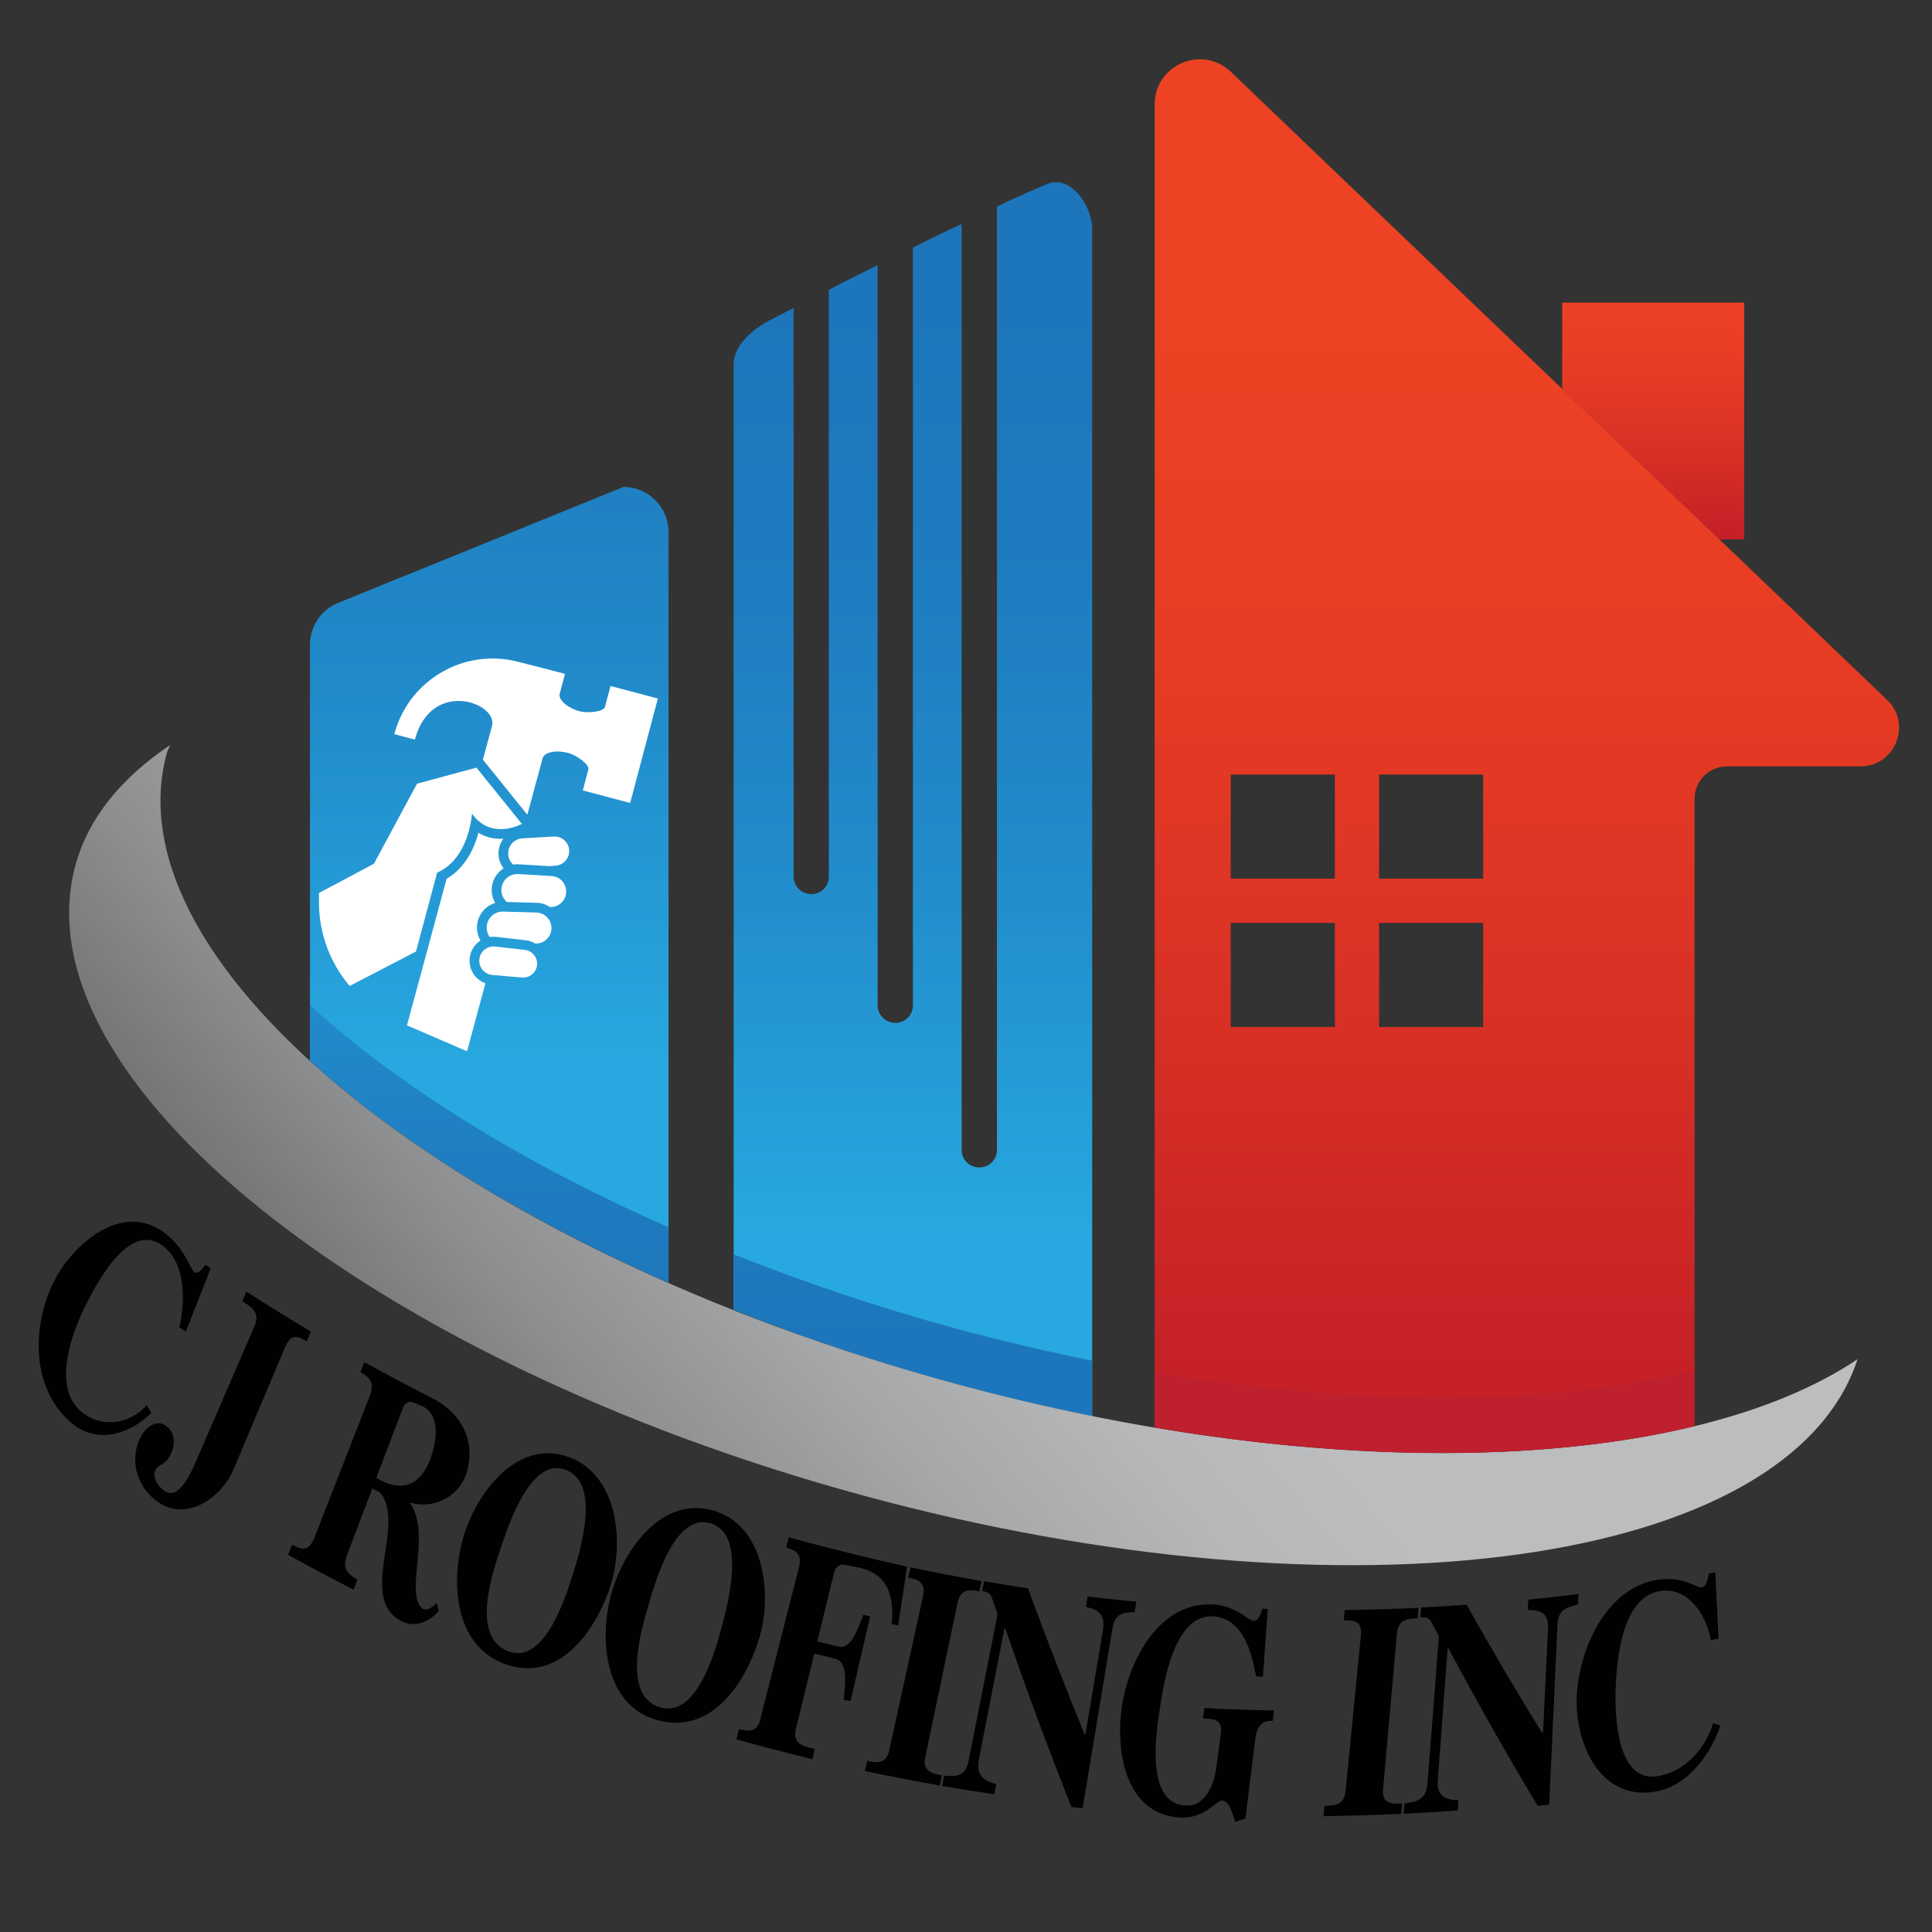 <svg xmlns="http://www.w3.org/2000/svg" xmlns:xlink="http://www.w3.org/1999/xlink" viewBox="0 0 1080 1080"><rect x="0" y="0" width="1080" height="1080" fill="#333333" stroke="none"/><defs><style>      .cls-1 {        fill: #010101;      }      .cls-2 {        fill: url(#linear-gradient-7);      }      .cls-3 {        fill: url(#linear-gradient-5);      }      .cls-4 {        fill: url(#linear-gradient-6);      }      .cls-5 {        fill: url(#linear-gradient-3);      }      .cls-6 {        fill: url(#linear-gradient-2);      }      .cls-6, .cls-7, .cls-8 {        mix-blend-mode: multiply;      }      .cls-7 {        fill: url(#linear-gradient-4);      }      .cls-9 {        fill: url(#linear-gradient);      }      .cls-8 {        fill: #be202e;      }      .cls-10 {        isolation: isolate;      }      .cls-11 {        fill: #fff;      }    </style><linearGradient id="linear-gradient" x1="510.32" y1="173.78" x2="510.32" y2="688.54" gradientUnits="userSpaceOnUse"><stop offset="0" stop-color="#1d76bb"></stop><stop offset=".26" stop-color="#1e7bbf"></stop><stop offset=".59" stop-color="#218bca"></stop><stop offset=".96" stop-color="#27a4dd"></stop><stop offset="1" stop-color="#28a8e0"></stop></linearGradient><linearGradient id="linear-gradient-2" x1="510.32" y1="749.13" x2="510.32" y2="432.76" xlink:href="#linear-gradient"></linearGradient><linearGradient id="linear-gradient-3" x1="273.5" y1="89.22" x2="273.5" y2="593.36" xlink:href="#linear-gradient"></linearGradient><linearGradient id="linear-gradient-4" x1="273.5" y1="749.13" x2="273.5" y2="432.75" xlink:href="#linear-gradient"></linearGradient><linearGradient id="linear-gradient-5" x1="924.16" y1="159.73" x2="924.16" y2="295.76" gradientUnits="userSpaceOnUse"><stop offset="0" stop-color="#ee4224"></stop><stop offset=".3" stop-color="#e83d24"></stop><stop offset=".68" stop-color="#d83025"></stop><stop offset="1" stop-color="#c62127"></stop></linearGradient><linearGradient id="linear-gradient-6" x1="566.17" y1="598.55" x2="258.15" y2="857.29" gradientUnits="userSpaceOnUse"><stop offset="0" stop-color="#bbbdbf"></stop><stop offset=".2" stop-color="#b5b7b9"></stop><stop offset=".45" stop-color="#a6a7a9"></stop><stop offset=".73" stop-color="#8c8e90"></stop><stop offset="1" stop-color="#6e6f71"></stop></linearGradient><linearGradient id="linear-gradient-7" x1="853.54" y1="176.52" x2="853.54" y2="762.67" xlink:href="#linear-gradient-5"></linearGradient></defs><g class="cls-10"><g id="Layer_2"><g><path class="cls-1" d="M41.7,796.79c-24.52-18.61-24.4-55.53-11.25-81.02,10.66-20.67,38.04-44.31,61.49-26.62,11.62,8.76,14.22,20.26,16.73,21.97,1.81,1.23,2.99-.2,6.23-4.15,1.16.79,1.74,1.18,2.91,1.96-4.65,11.8-9.29,23.61-13.92,35.43-1.43-.96-2.15-1.44-3.58-2.41,3.22-14.52,3.85-36.49-10.07-46.1-18.4-12.71-36.23,21.78-41.82,32.71-8.15,15.9-20.43,48.37-1.45,61.8,11.1,7.86,25.82,5.5,35.02-4.78,1.04,1.67,1.57,2.5,2.61,4.17-11.12,11.35-29.13,17.49-42.9,7.04Z"></path><path class="cls-1" d="M159.08,753.67l-28.22,67.02c-6.11,15.44-25.3,29.96-41.69,19.53-11.64-7.41-16.97-22.42-11.29-35.28,3.76-8.52,10.05-11.09,14.58-8.12,4.42,2.9,6.09,8.95,3.31,15.26-3.6,8.17-7.09,5.54-9.19,10.26-1.08,2.43.39,7.83,5.65,11.2,4.08,2.61,9.45,1.6,17.17-16.25,10.96-25.33,21.92-50.67,32.88-76,2.99-6.91-.94-10.12-4.81-12.59-.81-.52-1.22-.78-2.03-1.31.93-2.12,1.4-3.18,2.33-5.31,11.91,7.59,23.91,15.01,36.02,22.29-.89,2.15-1.34,3.22-2.23,5.37-5.44-2.69-8.77-4.9-12.49,3.93Z"></path><path class="cls-1" d="M224.29,906.15c-24.59-12.87,2.91-53.65-11.74-71.75-1.78-.92-2.66-1.38-4.44-2.3-4.65,12.24-9.3,24.49-13.95,36.73-3.31,8.7.45,11.02,5.61,14.18-.84,2.25-1.26,3.37-2.1,5.62-12.31-6.28-24.52-12.77-36.61-19.47.88-2.23,1.32-3.34,2.2-5.57,5.54,2.54,9.23,4.35,12.67-4.46,10.19-26.08,20.38-52.17,30.57-78.25,3.38-8.66-.12-10.74-4.96-13.95.86-2.17,1.29-3.25,2.15-5.42,12.32,6.74,24.7,13.31,37.2,19.72,16.77,8.2,25.59,24.29,19.8,42.38-4.27,13.33-18.45,20.22-31.63,16.32,12.44,17.7-3.15,50,6.92,59.2,1.74,1.59,5.39-.09,8.11-3,.48,1.75.72,2.62,1.21,4.37-4.39,5.09-12.39,10.15-21.01,5.64ZM236.3,786.13c-1.35-.71-6.51-2.66-7.09-2.59-1.05.13-3.11,1.21-4.01,3.57-4.95,13.03-9.9,26.06-14.85,39.09.65.34.97.51,1.62.84,13.31,7.35,23.51,2.77,28.73-11.84,3.11-8.71,5.96-23.62-4.4-29.08Z"></path><path class="cls-1" d="M281.56,929.93c-29.29-11.2-29.79-50.11-21.27-74.54,8.41-24.12,31.17-52.05,59.3-40.24,26.67,11.2,29.38,49.01,21.11,73.02-8.37,24.29-28.89,53.33-59.13,41.76ZM317.32,822.08c-19.77-9.1-32.54,28.88-36.91,41.8-4.91,14.51-17.56,50.72,3.42,59.12,20.43,8.18,32.42-30.32,36.31-42.66,4.36-13.85,15.38-49.88-2.82-58.26Z"></path><path class="cls-1" d="M366.81,961.38c-30.11-8.84-31.95-47.79-24.57-72.14,7.46-24.61,28.99-53.94,57.91-44.41,27.42,9.03,31.53,46.67,24.35,70.65-7.42,24.8-26.7,54.99-57.7,45.9ZM398.17,851.87c-20.32-7.42-31.39,30.75-35.34,44.23-4.17,14.24-15.56,51.61,5.96,58.25,20.94,6.46,31.22-32.15,34.7-45.03,3.67-13.58,13.34-50.63-5.33-57.45Z"></path><path class="cls-1" d="M498.51,907.88c1.4-15.73-2.09-27.97-18.23-31.56-1.57-.35-9.48-1.99-10.05-1.64-1.74.22-3.36,1.95-4.04,4.73-3.11,12.72-6.22,25.44-9.33,38.16,4.72,1.19,7.08,1.77,11.8,2.91,7.42,1.79,11.14-10.93,13.95-17.78,1.52.35,2.28.53,3.8.87-3.66,15.8-7.33,31.6-10.99,47.41-1.55-.35-2.33-.53-3.88-.89.91-7.62,2.83-21.03-4.61-22.82-4.7-1.13-7.04-1.71-11.73-2.89-3.44,14.06-6.88,28.12-10.31,42.17-1.81,7.42,3.02,9.29,7.54,10.39,1.24.3,1.86.45,3.09.75-.55,2.29-.82,3.43-1.36,5.72-14.24-3.5-28.4-7.19-42.54-11.09.59-2.28.89-3.42,1.48-5.69,4.6.8,9.8,2.71,11.84-5.3,7.27-28.56,14.54-57.12,21.81-85.68.94-3.7.22-6.53-1.69-8.04-.33-.59-3.92-2.08-5.61-2.55.59-2.28.89-3.42,1.48-5.69,21.92,6.03,43.93,11.48,66.14,16.38-1.67,10.97-3.33,21.95-4.98,32.92-1.43-.3-2.15-.46-3.58-.77Z"></path><path class="cls-1" d="M483.5,990.04c.51-2.3.77-3.45,1.29-5.74.57.12.86.18,1.44.3,4.43.94,9.28,1.11,10.88-6.19,6.3-28.79,12.6-57.58,18.9-86.37,1.73-7.92-3.49-9.15-7.83-10.07-.18-.04-.27-.06-.46-.1.51-2.3.77-3.45,1.29-5.74,13.16,2.8,26.38,5.36,39.63,7.67-.47,2.31-.7,3.46-1.17,5.76-.37-.06-.55-.1-.92-.16-4.37-.77-9.6-1.4-11.23,6.38-6.03,28.84-12.06,57.69-18.09,86.53-1.66,7.94,4.09,9.15,8.8,9.98.19.03.29.05.48.08-.47,2.31-.7,3.46-1.17,5.76-13.99-2.51-27.93-5.21-41.85-8.1Z"></path><path class="cls-1" d="M621.89,910.11c-5.56,33.56-11.13,67.12-16.69,100.67-2.51-.26-3.76-.39-6.26-.66-13.1-32.99-25.41-66.24-36.97-99.8-.19-.03-.28-.04-.47-.07-4.78,24.54-9.57,49.08-14.35,73.63-1.76,9.05,3.99,12.2,9.76,13.37-.44,2.31-.66,3.47-1.09,5.78-9.73-1.42-19.46-2.97-29.15-4.66.47-2.31.7-3.46,1.17-5.76,5.65.49,11.79,1.01,13.61-8.19,5.41-27.39,10.82-54.78,16.23-82.17-1.26-3.55-1.89-5.33-3.13-8.89-.97-2.9-3.21-3.6-5.51-4,.44-2.18.66-3.27,1.11-5.45,9.77,1.69,14.67,2.48,24.49,3.95,10.03,27.42,20.57,54.61,31.64,81.63.19.02.29.03.48.05,3.27-19.46,6.55-38.92,9.82-58.39,1.61-9.55-3.87-11.57-9.57-12.88.4-2.32.6-3.47,1.01-5.79,10.85,1.28,16.29,1.86,27.19,2.87-.37,2.32-.56,3.48-.93,5.8-5.41.45-10.89-.11-12.4,8.97Z"></path><path class="cls-1" d="M705.71,963.42c-1.83,1.06-3.42,4.01-3.92,8.09l-5.57,45.06c-2.29.76-3.44,1.14-5.73,1.89-2.33-7.32-3.73-11.77-7.57-11.92-2.72-.1-9.94,10.35-23.33,9.5-31.36-1.99-36.23-38.67-32.26-63.24,4.06-25.08,20.73-57.25,50.28-55.91,13.23.6,20.41,9.13,23.13,9.22,2.12.07,3.31-1.79,5-6.78,1.18.03,1.77.05,2.94.08-.9,12.63-1.79,25.26-2.67,37.89-1.53-.04-2.3-.06-3.84-.1-2.62-13.87-7.21-32.3-23.72-33.62-21.71-1.73-27.78,36.09-30.09,51.44-2.16,14.35-8.27,54.18,15.28,54.3,10.72.05,15.3-12.76,16.34-21.81.98-7.41,1.48-11.11,2.46-18.52.98-7.38-3.44-8.03-7.67-8.24-.92-.05-1.38-.07-2.3-.12.32-2.32.48-3.48.8-5.81,12.96.66,25.93,1.11,38.9,1.33-.28,2.32-.42,3.49-.69,5.81-2.19-.04-5.03.37-5.78,1.46Z"></path><path class="cls-1" d="M739.8,1015.28c.24-2.32.36-3.49.6-5.81.6,0,.9-.01,1.5-.02,4.61-.06,9.56-.95,10.29-8.33,2.87-29.1,5.73-58.19,8.6-87.29.79-8.01-4.66-8.05-9.17-8-.19,0-.29,0-.47,0,.24-2.32.36-3.49.6-5.81,13.73-.16,27.46-.57,41.18-1.23-.19,2.32-.29,3.48-.49,5.81-.38.02-.57.03-.95.05-4.53.21-9.92.74-10.62,8.58-2.59,29.09-5.17,58.18-7.76,87.26-.71,8,5.28,7.92,10.17,7.69.2,0,.3-.01.5-.02-.19,2.32-.29,3.48-.49,5.81-14.49.62-28.97,1.06-43.48,1.3Z"></path><path class="cls-1" d="M870.63,908.17c-1.53,33.53-3.06,67.05-4.6,100.58-2.58.3-3.87.45-6.46.73-17.39-28.93-33.99-58.25-49.86-88.03-.19.01-.29.02-.48.03-1.85,24.68-3.7,49.35-5.54,74.03-.68,9.1,5.55,10.88,11.56,10.75-.16,2.32-.24,3.48-.4,5.8-10.05.76-20.12,1.38-30.19,1.86.19-2.32.29-3.48.48-5.81,5.8-.75,12.11-1.59,12.82-10.85,2.14-27.56,4.27-55.11,6.41-82.67-1.72-3.15-2.57-4.72-4.27-7.88-1.34-2.58-3.7-2.77-6.09-2.65.18-2.2.27-3.29.46-5.49,10.13-.5,15.21-.81,25.37-1.53,13.56,24.21,27.62,48.1,42.22,71.7.2-.02.3-.03.5-.06.94-19.45,1.88-38.91,2.81-58.36.46-9.54-5.36-10.29-11.33-10.31.12-2.32.19-3.48.31-5.79,9.35-.94,18.7-2,28.03-3.18-.09,2.31-.14,3.47-.23,5.78-5.45,1.62-11.1,2.27-11.52,11.35Z"></path><path class="cls-1" d="M925.14,1001.56c-31.09,5.15-44.82-27.66-43.73-53.01,1.11-25.88,16.08-61.18,45.44-65.49,14.58-2.14,21.46,4.84,24.48,4.28,2.18-.4,2.67-2.36,4.02-7.74,1.4-.26,2.1-.4,3.5-.66.6,12.36,1.22,24.72,1.85,37.07-1.72.33-2.58.5-4.3.82-2.63-14.07-12.59-29.9-28.35-27.44-21.49,3.35-24.38,38.68-24.91,55.6-.44,14.25.64,52.28,24.17,47.83,14.79-2.79,25.99-15.26,30.27-29.46,1.65.49,2.48.74,4.14,1.22-5.54,16.51-18.58,34-36.59,36.99Z"></path></g><path class="cls-9" d="M610.53,128.22v663.35c-25.3-5.25-51.26-11.17-77.21-18.4-43.37-11.5-84.44-25.62-123.21-41.07V203.78c0-12.16,13.14-21.02,20.04-24.64,3.94-1.97,8.54-4.6,13.47-6.9v317.71c0,5.59,4.6,9.86,9.86,9.86,5.59,0,9.85-4.27,9.85-9.86V162.06c8.55-4.6,17.75-9.2,27.27-13.8v413.65c0,5.59,4.6,9.86,9.86,9.86,5.59,0,9.86-4.27,9.86-9.86V138.4c9.2-4.6,18.4-9.2,27.27-13.14v517.48c0,5.58,4.27,9.86,9.85,9.86s9.86-4.27,9.86-9.86V115.41c10.51-4.93,20.04-9.2,27.93-12.49,12.81-5.59,25.3,11.5,25.3,25.3Z"></path><path class="cls-6" d="M533.39,773.33c26.01,7.07,51.77,13.12,77.15,18.23v-30.94c-25.38-5.11-51.14-11.15-77.15-18.22-43.33-11.79-84.43-25.8-123.29-41.21v30.94c38.86,15.41,79.95,29.42,123.29,41.21Z"></path><path class="cls-5" d="M373.72,716.97v-419.58c0-13.91-11.28-25.2-25.2-25.2,0,0-156.66,63.66-159.6,64.87-9.18,3.77-15.64,12.79-15.64,23.32v232.48c49.32,44.99,118.3,87.96,200.44,124.1Z"></path><path class="cls-7" d="M373.72,716.97v-30.94c-82.15-36.14-151.12-79.11-200.44-124.1v30.94c49.32,44.99,118.3,87.96,200.44,124.1Z"></path><polygon class="cls-3" points="961.17 301.53 975.04 301.53 975.04 169.18 873.27 169.18 873.27 217.41 961.17 301.53"></polygon><path class="cls-4" d="M533.39,773.33c-275.61-74.96-472.68-232.65-440.17-352.21.44-1.61,1.33-3.03,1.85-4.61-26.94,18.1-45.62,40.45-52.91,67.23-32.52,119.56,164.55,277.25,440.16,352.21,271.91,73.95,518.27,39.58,556.07-76.16-93.32,62.71-291.14,71.7-505.01,13.54Z"></path><path class="cls-2" d="M1054.32,390.68L687.41,39.54c-16.25-14.44-41.94-2.9-41.94,18.84v739.59c4.3.73,8.52,1.37,12.8,2.08,111.08,17.42,212.16,15.76,289.01-2.88v-350.66c0-10,8.1-18.1,18.1-18.1h74.59c19.85,0,29.18-24.54,14.34-37.73ZM746.19,574.1h-58.2v-58.19h58.2v58.19ZM746.19,491.19h-58.2v-58.2h58.2v58.2ZM829.1,574.1h-58.19v-58.19h58.19v58.19ZM829.1,491.19h-58.19v-58.2h58.19v58.2Z"></path><path class="cls-8" d="M645.48,767.04v30.94c4.3.73,8.52,1.37,12.8,2.08,111.08,17.42,212.16,15.76,289.01-2.88v-30.94c-79.8,19.36-185.7,20.42-301.81.81Z"></path><g><path class="cls-11" d="M265.27,545.25c-2.29-2.97-3.24-6.8-2.6-10.5.66-3.82,2.89-7,5.94-8.97-1.49-2.55-2.18-5.53-1.92-8.51.52-6.04,4.64-10.87,10.15-12.51-1.57-2.68-2.26-5.83-1.88-8.96.53-4.4,3.02-8.14,6.53-10.38-1.77-2.32-2.83-5.21-2.83-8.35s1.01-5.9,2.71-8.2c-.48.02-.96.04-1.46.04-4.58,0-8.79-1.14-12.48-3.35-.76,2.86-1.84,6.05-3.35,9.26-3.51,7.43-8.39,12.93-14.42,16.41l-22.16,81.96,33.58,14.49,10.28-38.01c-2.38-.86-4.51-2.37-6.09-4.41Z"></path><path class="cls-11" d="M367.76,390.48l-11.76-3.12h0s-14.72-3.89-14.72-3.89l-3.12,11.75c-1.28,3.14-10.64,3.34-14,2.43-6.65-1.8-12.03-6.19-11.31-9.72l2.99-11.27-25.89-6.64c-30.35-8.05-61.48,10.03-69.53,40.38l11.48,3.04c9.29-34.36,46.62-20.52,43.13-7.62l-3.17,11.72-1.93,7.12,2.11,2.58,22.47,27.86.28.35,5.52-20.41h.04s2.43-9.14,2.43-9.14h0s.56-2.12.56-2.12c1.12-3.43,7.63-4.67,14.62-2.78,3.36.91,11.38,5.74,10.94,9.1l-3.12,11.75,26.48,7.02,15.49-58.4h0Z"></path><path class="cls-11" d="M310.02,467.61c-.16,0-.33,0-.49.01-4.97.29-11.19.66-16.25.96-.43.03-.86.05-1.27.07-4.45.26-7.93,3.95-7.93,8.41h0c0,2.51,1.1,4.75,2.83,6.28.75-.12,1.52-.2,2.3-.2h0s.09,0,.13,0c.25,0,.5,0,.75.02,5.15.31,11.75.71,17.24,1.04l3.4-.3c4.22-.37,7.45-3.9,7.45-8.14,0-4.54-3.68-8.17-8.16-8.17Z"></path><path class="cls-11" d="M308.35,489.71c-.31-.02-.63-.04-.95-.06-5.57-.33-12.37-.74-17.65-1.06-.18-.01-.37-.02-.55-.02-.46,0-.92.04-1.36.11-.68.11-1.34.28-1.96.54-2.94,1.18-5.14,3.89-5.54,7.23-.37,3.05.86,5.9,2.98,7.77.11,0,.21,0,.32,0,5.2.15,11.39.32,16.38.45,2.64.07,5.19.91,7.37,2.35h.17c.09,0,.19,0,.28,0,4.37,0,8.08-3.27,8.61-7.64.59-4.95-3.11-9.39-8.09-9.68Z"></path><path class="cls-11" d="M299.87,510.1c-5.42-.15-12.24-.34-17.68-.49-.24,0-.48-.01-.71-.02-.07,0-.16,0-.23,0-.09,0-.17,0-.26,0-4.62,0-8.5,3.53-8.9,8.16-.2,2.26.47,4.38,1.7,6.06.68-.11,1.38-.17,2.09-.17h0c.51,0,1.02.03,1.53.09.3.03.62.07.92.11,4.83.55,10.85,1.23,15.64,1.78,1.91.22,3.72.86,5.34,1.84h.31c4.49,0,8.24-3.44,8.63-7.92.24-2.79-.86-5.37-2.76-7.13-1.48-1.37-3.45-2.23-5.64-2.29Z"></path><path class="cls-11" d="M297.61,532.86c-1.15-1.01-2.6-1.69-4.24-1.87-2.24-.25-4.75-.54-7.29-.83-3.19-.36-6.41-.73-9.17-1.04-.04,0-.07,0-.11-.01-.24-.03-.48-.04-.72-.04-.06,0-.13-.01-.19-.01-1.28,0-2.5.31-3.59.86-2.18,1.1-3.83,3.19-4.28,5.77-.65,3.77,1.44,7.33,4.76,8.74.76.32,1.58.53,2.45.6l16.62,1.41c.22.02.44.03.66.03,3.74,0,6.99-2.69,7.64-6.43.48-2.78-.58-5.45-2.53-7.17Z"></path><path class="cls-11" d="M242.64,494.2l.84-3.13.87-3.25c2.97-1.29,5.47-3.05,7.61-5.08,10.91-10.37,11.88-27.92,11.88-27.92,4.78,6.79,10.83,8.67,16.08,8.67,6.53,0,11.81-2.92,11.81-2.92l-25.29-31.35-.1-.12-33.22,8.99-24.08,44.71-2.83,1.51-2.83,1.51-25.08,13.37v5.23c0,17.49,6.3,33.94,17.15,46.74l37.1-19.26,10.1-37.7Z"></path></g></g></g></svg>